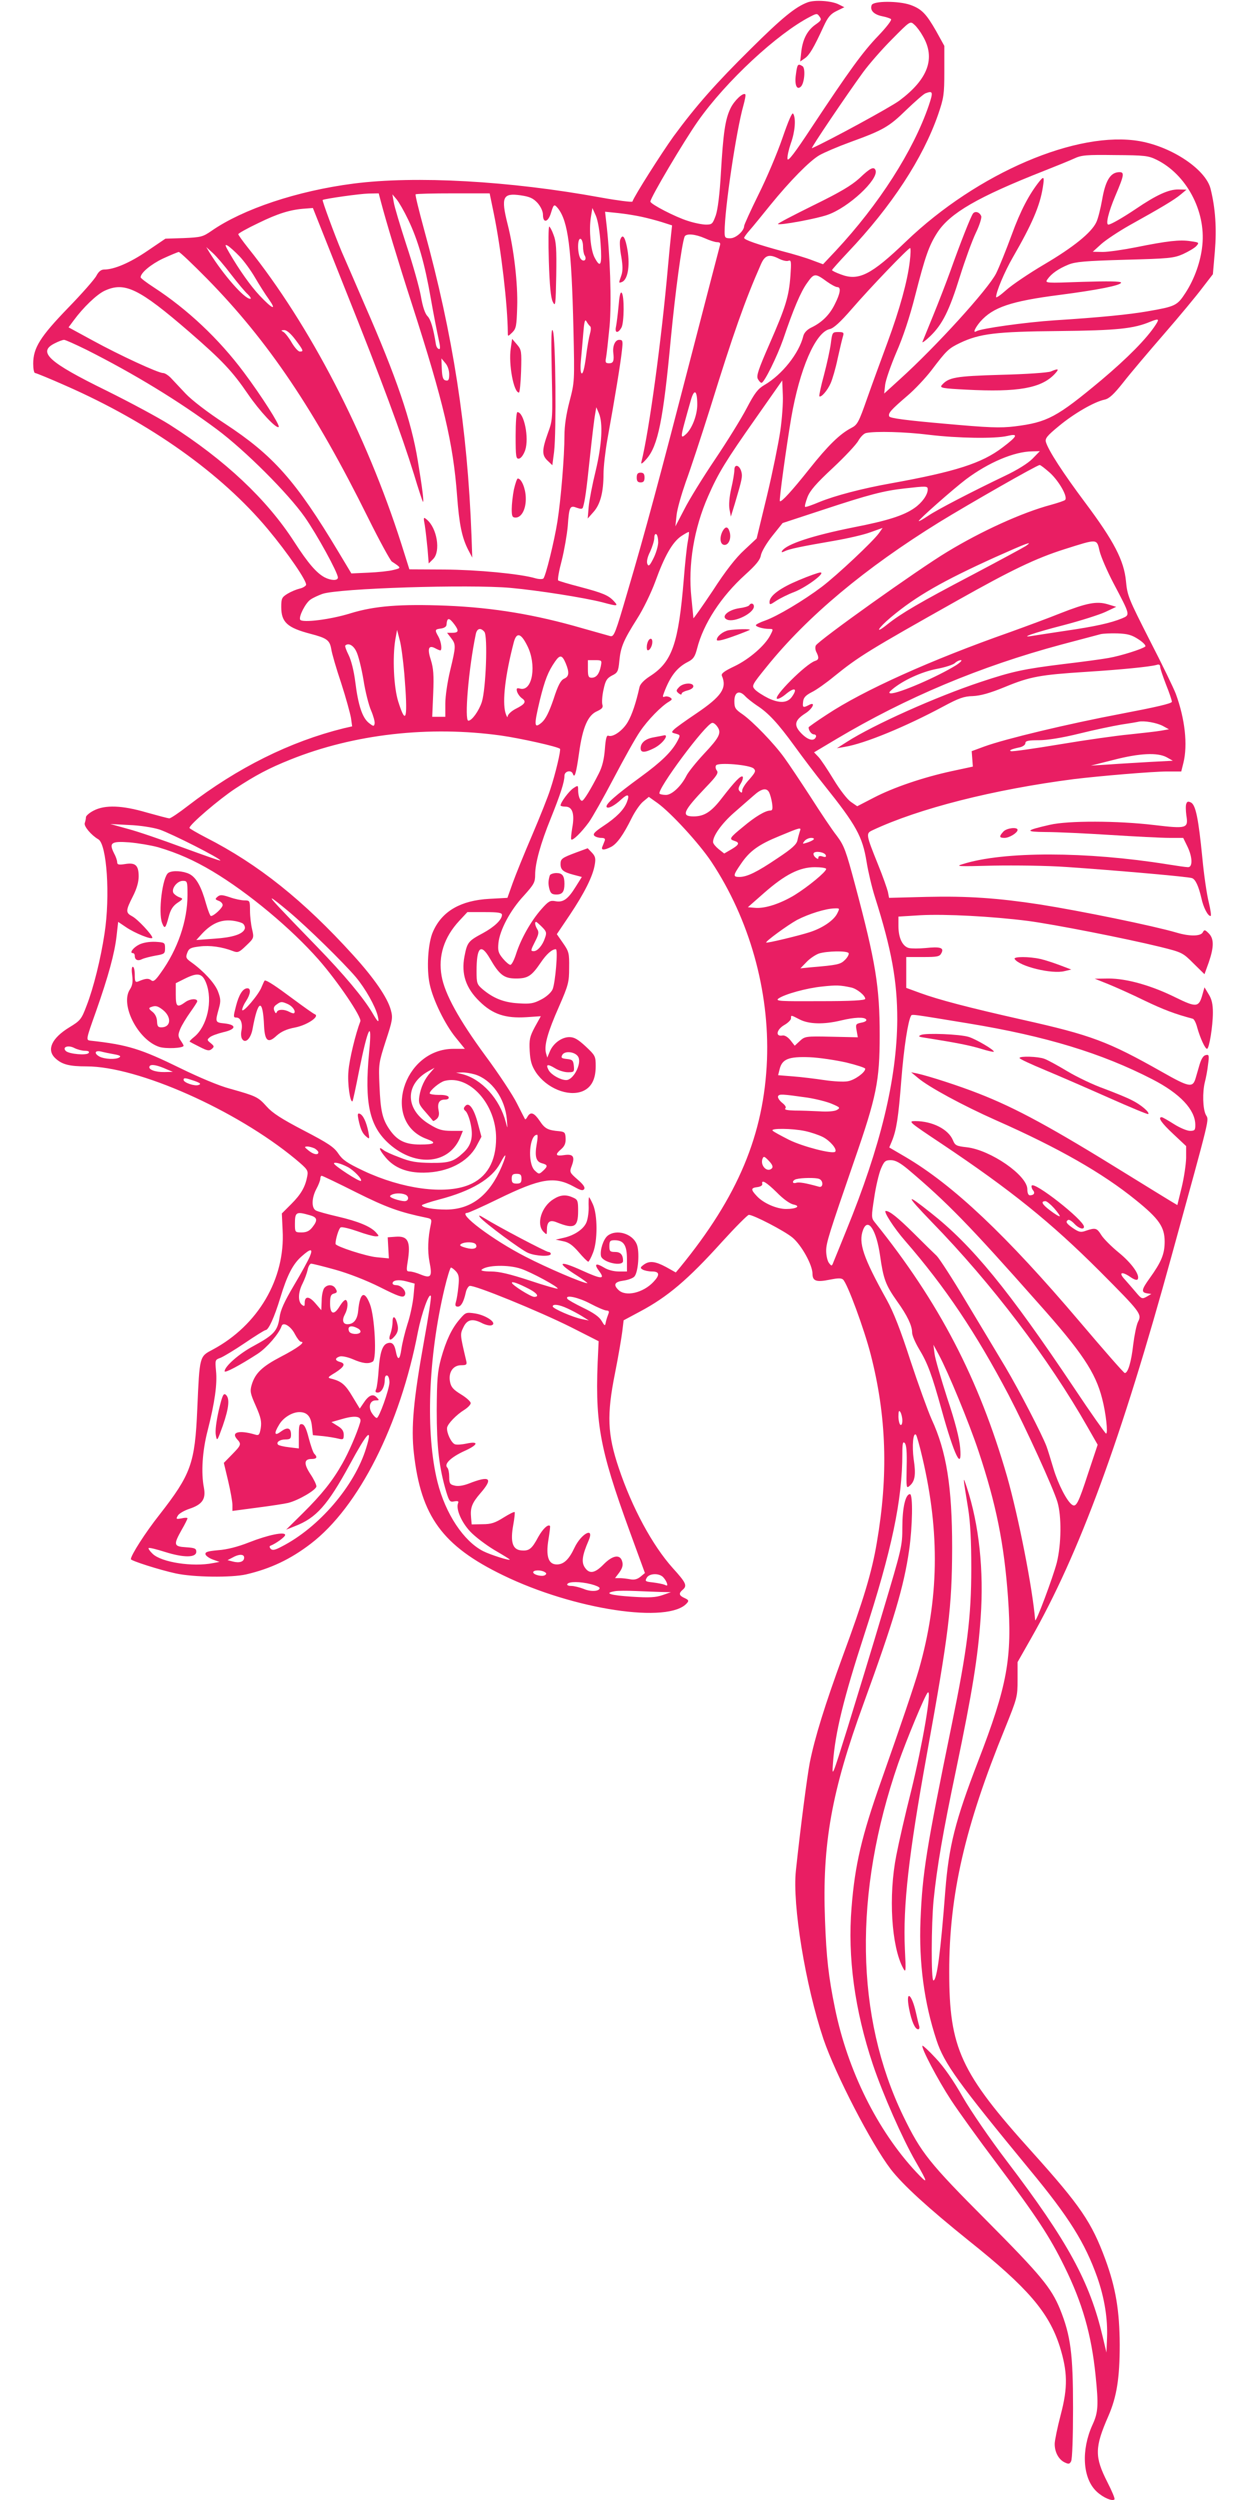 <?xml version="1.0" standalone="no"?>
<!DOCTYPE svg PUBLIC "-//W3C//DTD SVG 20010904//EN"
 "http://www.w3.org/TR/2001/REC-SVG-20010904/DTD/svg10.dtd">
<svg version="1.0" xmlns="http://www.w3.org/2000/svg"
 width="640pt" height="1280pt" viewBox="0 0 640 1280"
 preserveAspectRatio="xMidYMid meet">
<g transform="translate(0,1280) scale(0.1,-0.1)"
fill="#e91e63" stroke="none">
<path d="M4135 12788 c-62 -23 -131 -79 -292 -239 -179 -177 -279 -290 -395
-448 -61 -85 -201 -305 -210 -333 -2 -4 -75 5 -163 21 -465 85 -947 112 -1265
71 -287 -37 -566 -130 -727 -242 -45 -31 -54 -33 -142 -37 l-94 -3 -93 -63
c-88 -60 -169 -95 -221 -95 -15 0 -28 -10 -39 -31 -9 -18 -74 -92 -146 -166
-142 -147 -178 -204 -178 -285 0 -27 4 -48 10 -48 5 0 76 -29 157 -65 432
-190 796 -449 1034 -734 102 -122 202 -268 196 -286 -3 -7 -19 -16 -34 -19
-16 -4 -43 -15 -61 -26 -29 -18 -32 -24 -32 -68 0 -78 31 -106 149 -137 84
-22 99 -32 107 -78 3 -22 26 -101 51 -175 24 -74 46 -155 50 -178 l6 -43 -44
-10 c-274 -68 -542 -201 -797 -397 -45 -35 -88 -64 -95 -64 -6 0 -59 14 -116
30 -126 37 -213 40 -271 10 -22 -11 -40 -27 -40 -34 0 -8 -3 -21 -6 -30 -6
-16 33 -62 69 -83 44 -24 62 -290 32 -484 -19 -126 -56 -277 -92 -369 -26 -69
-32 -76 -88 -110 -90 -55 -118 -115 -72 -158 34 -32 71 -42 161 -42 262 0 763
-222 1068 -474 63 -53 67 -58 61 -89 -10 -54 -32 -92 -82 -142 l-48 -48 4 -86
c14 -249 -126 -487 -358 -611 -68 -36 -67 -30 -79 -305 -12 -279 -32 -333
-194 -541 -72 -91 -146 -207 -146 -227 0 -8 147 -55 230 -73 92 -20 285 -22
360 -5 125 29 228 78 331 157 246 188 458 609 549 1086 19 95 58 204 66 182 3
-6 -13 -109 -35 -230 -54 -300 -67 -443 -52 -574 36 -324 147 -475 456 -625
363 -177 853 -251 943 -142 10 11 7 16 -13 25 -29 13 -31 24 -10 42 25 21 18
36 -50 111 -105 117 -209 310 -277 513 -58 172 -62 272 -19 486 17 85 33 181
37 212 l7 58 84 45 c141 75 245 163 420 357 69 76 131 138 137 138 24 0 182
-82 223 -116 46 -38 103 -140 103 -186 0 -37 20 -44 88 -30 40 8 59 9 68 1 22
-18 109 -255 142 -384 81 -315 91 -617 31 -965 -25 -149 -68 -292 -174 -579
-91 -249 -143 -416 -169 -546 -13 -68 -47 -326 -71 -552 -19 -175 49 -588 141
-863 62 -182 245 -536 345 -667 64 -82 189 -196 400 -366 301 -240 409 -366
465 -541 40 -129 42 -209 5 -349 -17 -65 -31 -133 -31 -150 0 -42 20 -79 50
-94 21 -10 26 -10 34 5 6 10 10 126 10 272 0 278 -12 372 -67 508 -45 109 -98
173 -375 452 -296 297 -336 348 -427 535 -246 509 -256 1142 -26 1807 43 122
136 347 151 362 23 23 -26 -263 -85 -504 -30 -118 -64 -267 -76 -330 -41 -208
-25 -466 35 -577 14 -26 15 -18 9 97 -10 223 19 481 112 995 113 624 129 754
130 1060 0 313 -29 494 -105 658 -20 45 -69 181 -109 302 -50 155 -86 247
-121 310 -121 218 -146 292 -121 358 25 66 68 0 87 -132 17 -120 28 -150 88
-235 51 -71 76 -123 76 -159 0 -14 16 -51 35 -83 45 -74 66 -132 116 -312 65
-235 106 -319 95 -194 -4 48 -26 134 -66 253 -32 100 -62 202 -65 227 l-6 47
27 -50 c49 -91 155 -348 204 -495 90 -270 131 -473 151 -749 22 -312 -3 -450
-154 -841 -117 -304 -149 -433 -167 -660 -24 -314 -43 -460 -61 -460 -12 0
-11 286 1 411 17 168 47 344 116 672 83 398 111 573 125 775 17 240 -8 476
-71 667 -21 63 -21 62 7 -110 11 -69 16 -163 16 -305 0 -250 -21 -416 -100
-800 -131 -639 -150 -758 -160 -1000 -9 -219 19 -426 82 -616 39 -119 110
-217 478 -664 201 -243 282 -373 345 -550 37 -106 54 -212 50 -310 l-3 -75
-19 80 c-66 282 -178 488 -491 900 -86 113 -184 256 -226 329 -47 83 -97 155
-138 198 -35 38 -66 66 -68 64 -9 -8 78 -174 146 -278 38 -58 143 -204 235
-326 203 -271 270 -372 346 -527 92 -186 138 -349 159 -554 16 -155 14 -192
-15 -255 -60 -131 -51 -276 21 -343 33 -31 80 -51 91 -40 4 3 -13 43 -36 88
-66 130 -66 177 5 339 43 99 58 195 58 365 -1 174 -20 291 -74 438 -70 189
-126 272 -373 547 -369 409 -426 533 -426 925 0 393 80 743 286 1247 62 154
64 160 64 248 l0 90 67 118 c249 437 463 1019 723 1967 203 738 190 686 174
717 -16 31 -18 116 -5 168 5 19 13 59 16 88 7 49 5 54 -11 50 -13 -2 -23 -19
-32 -48 -7 -25 -16 -56 -20 -69 -15 -52 -32 -49 -173 31 -276 156 -361 188
-714 267 -280 63 -431 103 -524 137 l-71 26 0 79 0 79 85 0 c74 0 86 2 95 20
15 28 -6 34 -82 26 -33 -3 -71 -3 -84 0 -33 8 -54 52 -54 112 l0 49 113 7
c127 7 368 -6 549 -29 137 -18 502 -90 678 -133 113 -28 116 -30 171 -85 l56
-55 22 61 c27 79 27 121 0 148 -20 20 -23 20 -31 5 -11 -20 -67 -21 -134 -1
-119 35 -490 111 -699 144 -214 33 -374 44 -580 39 l-193 -5 -6 31 c-4 16 -26
80 -51 141 -62 154 -62 158 -28 174 238 112 621 209 1032 262 131 16 403 39
477 39 l72 0 11 44 c23 93 8 226 -39 354 -11 29 -71 153 -134 275 -107 211
-114 226 -121 301 -10 106 -61 205 -210 404 -112 150 -187 265 -200 309 -5 18
6 32 67 82 77 64 181 124 234 135 23 5 47 27 96 89 35 45 129 156 208 247 79
91 167 197 196 236 l54 70 10 116 c10 118 3 222 -22 322 -25 98 -195 213 -361
243 -319 57 -832 -162 -1198 -513 -179 -172 -243 -204 -334 -169 -25 9 -45 19
-45 22 0 3 37 44 81 91 224 236 384 481 462 705 29 85 32 102 32 222 l0 130
-42 76 c-51 89 -74 113 -132 134 -61 21 -189 21 -198 -1 -10 -26 10 -48 53
-57 21 -4 42 -11 46 -15 5 -5 -25 -43 -65 -85 -80 -83 -150 -180 -340 -467
-88 -134 -123 -179 -125 -164 -2 12 6 48 17 80 22 60 27 129 12 152 -5 9 -24
-35 -55 -125 -26 -76 -81 -206 -122 -288 -41 -83 -74 -156 -74 -162 0 -25 -42
-63 -71 -63 -26 0 -29 3 -29 33 0 118 60 520 96 646 8 29 13 55 10 58 -11 11
-57 -32 -76 -72 -27 -56 -37 -125 -49 -330 -6 -109 -16 -187 -26 -217 -16 -44
-19 -48 -50 -48 -18 0 -60 8 -93 19 -62 19 -192 86 -192 99 0 20 172 310 243
411 143 204 408 450 576 536 33 17 35 17 47 0 11 -15 9 -20 -18 -39 -43 -29
-67 -74 -75 -137 l-6 -54 23 16 c24 16 46 53 97 164 22 48 36 64 67 79 l39 19
-28 14 c-36 19 -123 25 -160 11z m590 -173 c66 -113 27 -220 -120 -330 -44
-33 -362 -206 -448 -244 -9 -3 177 272 262 389 30 41 96 117 148 169 93 94 93
94 114 75 12 -10 32 -37 44 -59z m30 -356 c-79 -231 -255 -506 -476 -743 l-65
-69 -54 20 c-30 12 -100 33 -155 47 -125 34 -195 58 -195 68 0 4 13 22 29 40
16 18 63 76 105 128 100 123 201 226 251 255 22 13 94 44 160 68 168 61 197
78 286 165 44 42 87 80 97 84 39 15 41 8 17 -63z m1167 -277 c152 -75 252
-262 234 -437 -8 -83 -40 -173 -86 -244 -43 -66 -51 -70 -195 -95 -92 -16
-239 -31 -475 -46 -150 -10 -379 -42 -401 -56 -20 -12 -7 17 20 49 65 74 157
105 406 137 193 25 315 49 315 63 0 7 -66 8 -196 4 -192 -7 -195 -7 -181 13
20 29 56 54 107 75 37 15 86 19 290 25 225 6 249 8 297 29 28 13 59 31 68 41
16 18 15 19 -29 25 -55 9 -121 1 -280 -31 -65 -13 -142 -24 -170 -24 l-51 1
44 40 c25 22 90 65 145 96 160 89 229 130 261 157 l30 25 -43 1 c-49 0 -111
-28 -217 -100 -67 -45 -128 -80 -140 -80 -15 0 0 63 35 146 48 113 50 126 13
122 -40 -5 -64 -47 -80 -140 -8 -45 -21 -98 -30 -116 -25 -53 -116 -127 -267
-216 -78 -46 -165 -105 -194 -131 -29 -26 -52 -42 -52 -36 0 27 43 129 85 202
100 173 139 265 154 358 9 55 6 61 -16 34 -53 -66 -98 -151 -143 -275 -29 -79
-65 -168 -80 -198 -41 -81 -308 -375 -494 -543 l-79 -72 5 45 c3 25 29 99 57
165 34 77 69 182 97 293 51 199 70 254 113 321 65 100 206 182 546 316 61 24
130 52 154 63 38 18 63 20 210 18 152 -1 170 -3 213 -24z m-3972 -214 c26 -99
86 -299 160 -528 161 -500 210 -709 230 -975 11 -150 25 -217 57 -280 l21 -40
-4 115 c-21 549 -94 1024 -243 1566 -26 96 -46 176 -43 179 3 3 89 5 192 5
l187 0 21 -102 c38 -185 71 -469 72 -613 0 -19 1 -18 23 3 20 20 22 34 25 130
4 118 -17 299 -49 424 -35 139 -25 161 66 148 48 -7 65 -15 88 -40 16 -19 27
-42 27 -60 0 -45 27 -38 41 10 14 45 16 47 36 23 52 -67 69 -200 79 -618 6
-269 6 -270 -20 -370 -17 -65 -26 -125 -26 -175 0 -105 -18 -326 -36 -440 -16
-101 -60 -280 -72 -292 -4 -4 -22 -4 -40 1 -77 23 -298 44 -467 45 l-179 1
-41 130 c-180 564 -468 1120 -785 1516 -27 34 -50 66 -50 70 0 4 46 30 103 57
100 49 164 69 240 74 l39 3 167 -420 c184 -459 287 -738 351 -945 22 -74 43
-136 45 -139 7 -6 -3 72 -26 211 -33 203 -109 426 -272 798 -46 107 -99 229
-117 270 -37 88 -101 262 -98 266 7 6 189 32 235 33 l52 1 11 -42z m140 -93
c50 -104 85 -225 116 -405 14 -80 32 -171 39 -203 10 -43 10 -57 2 -54 -7 2
-13 12 -15 23 -13 83 -27 129 -43 145 -13 13 -25 49 -34 102 -8 45 -41 163
-74 262 -32 99 -62 198 -65 220 l-7 40 21 -25 c12 -14 39 -61 60 -105z m985
-122 c8 -111 0 -130 -31 -71 -20 39 -29 138 -19 204 l8 49 18 -40 c10 -24 20
-80 24 -142z m210 137 c28 -6 74 -18 103 -27 l53 -17 -5 -46 c-3 -25 -10 -99
-16 -165 -33 -374 -96 -840 -136 -1000 -4 -14 4 -10 26 15 59 67 86 200 125
620 23 238 55 477 70 518 7 18 54 14 104 -8 24 -11 52 -20 63 -20 14 0 18 -5
14 -17 -3 -10 -68 -261 -145 -558 -164 -634 -237 -907 -329 -1218 -61 -209
-68 -228 -87 -224 -11 3 -75 21 -142 40 -241 70 -455 106 -698 116 -235 9
-366 -1 -490 -39 -102 -32 -247 -50 -258 -33 -9 15 28 88 54 104 13 9 40 21
59 28 82 29 752 50 964 31 143 -13 377 -50 471 -74 77 -21 82 -20 59 5 -28 31
-57 43 -174 74 -58 15 -108 30 -112 33 -4 4 4 50 18 102 13 52 27 132 31 177
7 100 11 107 47 93 20 -7 28 -7 31 3 10 34 17 80 35 253 11 103 23 204 27 223
l6 36 13 -30 c22 -51 16 -160 -16 -295 -17 -69 -33 -152 -36 -185 l-5 -60 30
34 c35 39 51 102 51 195 0 35 9 115 20 177 39 215 68 394 74 452 6 52 5 57
-14 57 -20 0 -34 -30 -30 -66 5 -42 0 -54 -21 -54 -18 0 -21 4 -16 29 3 16 11
88 18 160 11 124 3 371 -18 542 l-5 45 68 -7 c38 -4 92 -13 119 -19z m-300
-151 c0 -19 4 -40 8 -46 14 -22 -4 -38 -20 -18 -17 24 -18 108 0 102 6 -2 12
-19 12 -38z m-1759 -51 c23 -24 58 -72 79 -108 21 -36 53 -87 72 -113 42 -60
17 -49 -48 20 -46 49 -104 131 -154 217 -24 41 -25 47 -9 38 10 -6 37 -30 60
-54z m-43 -93 c34 -44 72 -90 86 -102 13 -13 19 -23 12 -23 -30 0 -138 124
-207 235 l-18 30 33 -30 c18 -16 61 -66 94 -110z m3475 66 c-12 -101 -51 -243
-114 -414 -31 -84 -78 -212 -104 -286 -43 -123 -50 -136 -81 -152 -58 -30
-119 -89 -215 -210 -89 -112 -144 -172 -151 -165 -5 4 33 278 58 426 43 250
124 439 197 455 20 4 55 36 113 103 95 110 289 312 299 312 3 0 3 -31 -2 -69z
m-3598 -88 c314 -320 552 -674 825 -1225 58 -117 113 -217 121 -223 50 -33 50
-33 9 -43 -22 -6 -80 -12 -128 -14 l-88 -4 -66 110 c-219 365 -333 494 -583
658 -86 56 -168 119 -200 153 -30 32 -65 69 -77 82 -12 12 -29 23 -38 23 -25
0 -222 91 -359 166 l-125 68 26 35 c49 67 118 133 158 152 103 48 176 13 435
-211 167 -145 219 -200 299 -317 60 -88 147 -181 158 -169 8 8 -89 160 -178
279 -129 173 -290 324 -462 436 -37 24 -67 47 -67 51 0 23 53 67 114 96 39 18
76 33 81 34 6 0 71 -62 145 -137z m2931 101 c17 -8 38 -13 46 -9 14 5 15 -5
10 -77 -8 -107 -24 -159 -108 -351 -56 -128 -67 -161 -59 -177 6 -11 14 -20
19 -20 14 0 80 135 111 223 52 154 90 244 123 289 35 50 41 50 101 6 21 -15
45 -28 53 -28 20 0 16 -31 -13 -88 -27 -55 -67 -94 -122 -120 -20 -10 -35 -26
-39 -42 -21 -88 -109 -199 -199 -251 -34 -20 -50 -41 -91 -119 -27 -52 -100
-170 -162 -262 -62 -92 -133 -207 -157 -255 l-46 -88 6 57 c3 31 25 107 47
170 23 62 79 232 125 378 119 384 178 551 260 737 21 48 43 54 95 27z m-969
-345 c4 -3 4 -19 -1 -36 -5 -17 -15 -72 -21 -122 -8 -59 -16 -89 -23 -82 -5 5
-6 33 -3 63 3 29 8 91 12 137 5 65 9 80 17 65 6 -11 14 -21 19 -25z m2895 8
c-46 -71 -144 -170 -278 -283 -229 -191 -276 -216 -443 -237 -76 -9 -131 -7
-364 14 -194 17 -276 28 -279 37 -7 16 8 33 92 105 39 33 94 92 124 131 78
103 88 112 146 140 101 48 184 58 505 61 299 3 385 12 470 48 43 17 47 15 27
-16z m-4404 -77 c41 -55 43 -60 22 -60 -8 0 -26 20 -41 45 -14 25 -33 49 -42
55 -15 8 -14 9 3 10 13 0 34 -18 58 -50z m-1070 -51 c244 -123 472 -262 667
-407 145 -108 365 -328 450 -449 63 -90 170 -285 170 -310 0 -17 -35 -16 -68
1 -41 22 -84 71 -155 181 -141 219 -355 420 -639 601 -57 36 -202 114 -323
174 -298 146 -354 198 -265 242 19 10 41 18 48 18 7 0 58 -23 115 -51z m1857
-126 c0 -27 -4 -34 -17 -31 -14 2 -19 15 -21 58 l-2 55 20 -24 c12 -13 20 -38
20 -58z m1695 -290 c-9 -61 -39 -210 -68 -331 l-53 -219 -63 -59 c-43 -39 -97
-108 -162 -209 -55 -82 -99 -145 -99 -140 0 6 -5 53 -10 105 -18 167 13 355
86 520 51 117 91 182 243 398 l136 194 3 -74 c2 -40 -4 -123 -13 -185z m-425
135 c0 -53 -27 -124 -59 -152 -25 -23 -26 -13 -6 60 8 30 22 80 31 111 18 66
34 57 34 -19z m1185 -154 c149 -18 340 -21 403 -6 58 14 52 -1 -25 -59 -106
-81 -241 -124 -573 -184 -146 -26 -286 -63 -364 -95 -38 -16 -72 -28 -74 -25
-3 2 3 25 12 49 13 34 44 70 130 150 62 58 121 121 131 140 11 19 28 37 40 39
48 10 200 6 320 -9z m531 -123 c-24 -24 -77 -57 -140 -87 -167 -80 -347 -173
-394 -205 -24 -16 -46 -29 -48 -27 -4 5 175 163 242 214 115 86 246 142 339
143 l39 1 -38 -39z m91 -73 c47 -44 92 -124 76 -138 -4 -4 -37 -15 -73 -25
-146 -39 -355 -134 -531 -241 -148 -89 -657 -452 -672 -479 -4 -8 -3 -23 3
-34 14 -28 13 -39 -7 -45 -47 -15 -218 -186 -194 -194 6 -2 25 8 42 22 46 39
65 33 34 -11 -23 -33 -63 -35 -121 -8 -28 14 -59 34 -69 45 -17 19 -16 22 61
117 208 258 504 505 884 740 150 92 499 292 513 292 4 1 28 -18 54 -41z m-627
-84 c0 -27 -29 -68 -68 -95 -54 -38 -137 -65 -312 -99 -210 -42 -344 -86 -366
-121 -4 -8 -1 -8 12 -2 23 12 85 25 254 54 69 12 153 31 187 44 l62 22 -19
-27 c-31 -43 -214 -215 -293 -275 -93 -70 -227 -150 -289 -172 -26 -9 -48 -20
-48 -24 0 -8 37 -19 68 -19 22 0 22 -1 6 -32 -27 -53 -108 -123 -183 -159 -53
-25 -70 -38 -65 -49 27 -63 -1 -105 -131 -193 -55 -37 -107 -74 -115 -83 -13
-13 -12 -15 8 -20 26 -7 26 -8 11 -37 -29 -55 -82 -107 -189 -185 -130 -95
-182 -141 -174 -154 7 -11 42 8 76 40 33 30 43 25 28 -14 -15 -40 -55 -80
-122 -124 -42 -28 -54 -40 -45 -49 6 -6 22 -11 35 -11 17 0 22 -4 18 -15 -3
-8 -9 -22 -12 -30 -8 -19 9 -19 45 -1 30 16 62 60 106 149 16 32 42 70 58 83
l29 24 45 -32 c69 -50 213 -207 275 -300 195 -294 298 -660 285 -1013 -15
-383 -148 -701 -446 -1065 l-21 -25 -50 28 c-56 30 -86 33 -115 11 -17 -13
-18 -16 -5 -24 8 -5 30 -10 48 -10 39 0 42 -17 8 -53 -53 -57 -144 -78 -180
-41 -27 26 -19 41 25 47 23 3 48 12 56 20 21 20 29 129 13 167 -23 55 -105 78
-149 43 -22 -18 -40 -74 -34 -104 8 -33 113 -56 113 -25 0 32 -13 46 -41 46
-26 0 -29 4 -29 30 0 26 4 30 27 30 46 0 63 -25 63 -97 l0 -63 -42 0 c-26 0
-57 8 -77 21 -42 25 -51 17 -22 -21 30 -41 10 -40 -89 5 -121 55 -134 42 -26
-26 33 -21 57 -39 53 -39 -22 0 -205 78 -317 136 -168 86 -351 224 -298 224 7
0 78 32 158 71 219 107 289 118 389 63 34 -19 46 -22 52 -12 6 9 -6 25 -34 49
-40 35 -42 38 -30 69 18 48 8 63 -38 56 -45 -7 -49 2 -15 31 17 15 23 30 22
54 -1 30 -5 34 -31 37 -60 5 -75 13 -101 52 -29 43 -47 50 -63 23 -5 -10 -11
-16 -13 -13 -2 3 -20 39 -41 80 -20 41 -93 152 -162 245 -135 184 -208 316
-224 408 -18 102 12 198 91 283 l41 44 88 0 c69 0 89 -3 89 -14 0 -25 -39 -62
-98 -94 -75 -40 -80 -47 -94 -119 -17 -90 7 -162 77 -230 67 -66 133 -88 241
-81 l73 5 -31 -56 c-26 -49 -29 -64 -26 -122 3 -52 10 -75 31 -108 55 -83 166
-128 240 -98 45 19 67 61 67 128 0 51 -2 55 -51 101 -40 37 -59 48 -84 48 -39
0 -83 -32 -100 -74 l-13 -31 -7 25 c-9 39 9 105 67 236 48 110 52 125 52 199
1 74 -1 83 -31 126 l-32 46 66 98 c75 112 119 200 128 257 6 32 3 44 -14 62
l-22 23 -57 -21 c-75 -28 -82 -33 -82 -60 0 -30 14 -41 67 -55 l42 -11 -32
-51 c-39 -63 -64 -81 -104 -73 -26 5 -35 0 -72 -42 -52 -59 -103 -149 -128
-226 -10 -32 -23 -58 -30 -58 -6 0 -23 14 -38 32 -23 28 -27 39 -23 80 7 66
60 167 130 242 52 58 58 68 58 108 0 59 28 160 80 288 49 122 70 186 70 218 0
24 35 32 43 10 9 -26 17 2 32 108 18 130 45 193 93 213 25 12 31 19 26 34 -3
11 -1 45 6 76 10 47 17 58 43 72 29 14 33 21 38 75 7 72 21 105 91 216 31 48
72 133 93 190 48 133 88 202 133 233 20 13 37 23 39 21 2 -1 -1 -25 -6 -52 -5
-27 -14 -112 -20 -189 -27 -329 -59 -424 -173 -497 -31 -20 -51 -41 -54 -57
-17 -77 -38 -141 -60 -178 -25 -43 -75 -79 -99 -70 -9 4 -14 -14 -18 -68 -4
-51 -13 -90 -31 -125 -40 -79 -77 -140 -86 -140 -11 0 -20 26 -20 56 0 24 -1
24 -25 8 -22 -15 -65 -72 -65 -88 0 -3 11 -6 25 -6 36 0 48 -37 35 -108 -5
-30 -8 -58 -5 -60 7 -8 52 36 90 88 18 25 75 126 127 225 52 99 112 207 135
240 39 58 109 130 149 153 16 10 17 13 5 21 -8 5 -20 7 -28 4 -11 -4 -11 0 -3
21 31 83 66 128 120 156 30 15 38 27 49 69 32 127 123 267 247 379 55 50 76
75 80 100 4 19 30 63 59 99 l52 65 207 68 c236 78 310 97 416 109 115 13 120
13 120 -5z m-1380 -272 c-1 -20 -12 -57 -25 -82 -19 -38 -25 -42 -31 -26 -4
11 1 35 15 62 11 25 21 56 21 70 0 14 4 22 10 19 6 -3 10 -23 10 -43z m2260
-44 c7 -29 39 -103 71 -164 87 -165 86 -162 44 -180 -58 -24 -141 -42 -285
-63 -74 -11 -151 -23 -170 -26 -80 -14 3 15 155 54 88 23 185 54 215 68 l55
26 -43 13 c-57 17 -108 7 -243 -46 -57 -23 -173 -66 -259 -97 -404 -142 -750
-298 -937 -422 -51 -33 -93 -63 -93 -65 0 -17 15 -36 27 -36 8 0 13 -6 11 -12
-9 -25 -39 -19 -73 15 -42 42 -38 68 16 103 41 25 58 65 20 44 -29 -15 -33
-13 -29 18 2 20 13 32 44 48 23 11 75 48 115 81 126 102 178 134 635 391 272
153 396 213 544 260 171 54 165 55 180 -10z m-377 27 c-12 -8 -136 -75 -276
-149 -267 -140 -364 -197 -434 -253 -67 -54 -50 -21 19 37 129 108 264 185
533 307 161 72 198 86 158 58z m-2925 -404 c23 -32 20 -41 -15 -41 l-24 0 20
-26 c26 -34 26 -41 -4 -166 -14 -58 -25 -133 -25 -170 l0 -68 -34 0 -33 0 5
119 c4 96 1 130 -12 172 -19 58 -12 78 22 60 11 -6 23 -11 26 -11 11 0 5 45
-9 70 -20 35 -19 38 13 42 15 2 27 9 28 18 3 40 13 40 42 1z m152 -36 c18 -21
8 -292 -13 -359 -15 -46 -51 -96 -69 -96 -21 0 1 266 38 443 6 30 25 35 44 12z
m-410 -214 c19 -232 10 -273 -31 -143 -23 73 -30 226 -15 317 l9 50 13 -50 c8
-27 18 -106 24 -174z m3760 175 c23 -15 38 -31 34 -36 -15 -13 -125 -48 -189
-59 -33 -6 -136 -20 -230 -31 -202 -25 -260 -37 -425 -92 -226 -75 -546 -218
-685 -307 l-50 -32 40 7 c103 17 311 103 505 207 78 42 105 52 151 53 40 2 87
15 165 47 128 53 181 62 414 77 175 11 329 26 363 36 11 4 17 0 17 -10 0 -9
14 -49 30 -91 17 -42 30 -81 30 -88 0 -9 -84 -28 -257 -61 -275 -52 -596 -129
-703 -168 l-65 -24 3 -39 3 -40 -107 -23 c-148 -32 -300 -84 -400 -136 l-85
-44 -32 22 c-18 12 -57 62 -89 115 -31 51 -66 104 -78 116 l-22 23 114 68
c358 213 736 372 1153 484 99 26 189 50 200 53 11 3 50 5 86 4 54 -2 74 -8
109 -31z m-3131 -31 c50 -97 28 -236 -35 -221 -18 5 -21 2 -17 -14 3 -11 14
-27 25 -35 25 -17 17 -30 -33 -55 -21 -11 -39 -28 -40 -38 0 -9 -5 -1 -11 18
-17 59 -1 195 43 363 14 51 36 46 68 -18z m-874 -32 c10 -20 26 -85 36 -144 9
-59 27 -130 39 -157 12 -28 20 -58 18 -67 -3 -15 -6 -15 -30 4 -33 27 -54 89
-69 210 -7 56 -21 111 -34 137 -12 24 -20 46 -17 49 16 15 42 1 57 -32z m1071
-58 c20 -48 18 -69 -8 -80 -17 -8 -31 -33 -54 -105 -23 -67 -40 -101 -60 -119
-40 -34 -41 -17 -10 114 26 105 42 146 78 198 25 36 36 34 54 -8z m180 -17
c-8 -39 -23 -58 -47 -58 -16 0 -19 8 -19 45 l0 45 36 0 c36 0 36 -1 30 -32z
m1819 6 c-95 -59 -293 -145 -334 -144 -12 1 -10 6 8 21 55 46 149 89 226 104
44 8 86 22 94 30 8 8 22 15 31 15 8 0 -3 -12 -25 -26z m-1020 -206 c59 -38
108 -91 193 -208 42 -58 110 -148 152 -200 164 -205 196 -263 217 -393 8 -50
27 -131 43 -181 85 -268 114 -429 114 -626 -2 -305 -85 -649 -261 -1080 -30
-74 -59 -146 -65 -160 -9 -24 -10 -24 -24 -6 -8 11 -14 39 -14 62 0 41 15 88
143 459 115 331 131 410 131 645 0 247 -20 373 -126 770 -47 176 -56 200 -93
250 -24 30 -84 120 -135 200 -52 80 -112 170 -134 200 -53 74 -161 185 -213
222 -38 26 -43 33 -43 68 0 47 25 58 55 26 11 -12 38 -33 60 -48z m2079 -105
l31 -17 -40 -7 c-22 -4 -94 -12 -160 -19 -66 -6 -228 -29 -359 -51 -132 -22
-244 -38 -250 -35 -12 4 3 11 47 20 15 4 27 13 27 21 0 12 15 15 68 15 43 0
119 12 208 34 76 19 173 39 214 46 41 6 82 13 90 15 27 6 92 -5 124 -22z
m-2281 -4 c22 -31 11 -54 -69 -139 -40 -43 -80 -93 -89 -111 -27 -54 -75 -99
-105 -99 -15 0 -29 3 -33 6 -17 18 237 360 270 363 6 1 18 -8 26 -20z m-1108
-45 c99 -14 292 -57 302 -68 6 -5 -23 -128 -49 -206 -11 -36 -53 -141 -93
-235 -40 -93 -85 -204 -100 -246 l-27 -76 -92 -5 c-147 -8 -243 -63 -289 -168
-26 -57 -34 -191 -17 -269 17 -81 79 -207 133 -273 l47 -58 -58 0 c-260 0
-371 -377 -136 -462 52 -19 41 -28 -35 -28 -77 0 -119 21 -158 79 -35 51 -45
95 -50 221 -5 112 -4 118 32 230 35 106 37 119 26 159 -17 63 -84 161 -193
281 -253 279 -485 465 -754 602 -46 24 -84 46 -84 49 0 17 152 147 234 201
105 69 173 105 283 149 326 131 711 174 1078 123z m3408 -111 l32 -18 -115 -6
c-63 -4 -158 -9 -210 -13 l-95 -6 115 29 c135 35 226 39 273 14z m-2114 -58
c12 -12 9 -19 -22 -55 -21 -22 -37 -48 -37 -57 0 -13 -3 -14 -12 -5 -10 10 -8
19 5 41 10 16 13 32 9 35 -10 6 -40 -25 -105 -109 -55 -72 -91 -95 -146 -95
-65 0 -54 26 62 148 57 59 67 75 57 87 -6 8 -8 19 -4 26 10 17 174 3 193 -16z
m79 -122 c5 -10 12 -35 15 -55 4 -30 2 -38 -9 -38 -25 0 -76 -30 -139 -83 -70
-57 -73 -63 -46 -72 30 -9 26 -20 -15 -44 l-36 -21 -28 22 c-16 13 -29 29 -29
36 -2 31 44 95 105 149 37 32 83 73 103 90 40 36 66 41 79 16z m-3122 -190
c60 -20 319 -151 312 -159 -2 -2 -89 29 -193 67 -105 39 -230 82 -280 95 l-90
25 95 -5 c55 -2 120 -12 156 -23z m3279 -10 c-3 -10 -9 -30 -12 -45 -4 -21
-28 -43 -102 -92 -105 -71 -156 -96 -196 -96 -33 0 -32 8 8 66 45 67 91 100
199 144 108 45 112 46 103 23z m70 -42 c-6 -5 -21 -12 -35 -16 -22 -7 -23 -6
-11 9 7 9 23 16 34 16 13 0 17 -4 12 -9z m-3355 -39 c101 -30 184 -67 278
-123 184 -110 403 -293 543 -452 99 -113 222 -295 214 -316 -24 -62 -57 -197
-61 -256 -6 -61 9 -165 21 -153 2 2 17 71 33 153 46 229 69 273 52 99 -25
-263 1 -381 104 -472 138 -121 311 -102 365 41 l11 27 -58 0 c-48 0 -68 6
-112 33 -125 74 -129 203 -9 271 l34 19 -21 -24 c-30 -33 -50 -77 -57 -122 -5
-34 -2 -43 31 -80 20 -23 38 -44 39 -46 1 -2 10 2 19 10 10 9 14 22 10 41 -8
39 2 58 31 58 15 0 23 5 20 13 -2 7 -22 12 -50 11 -26 0 -47 4 -47 8 0 15 52
58 77 64 127 32 263 -120 263 -293 0 -121 -48 -203 -140 -240 -123 -50 -341
-21 -540 73 -82 39 -106 55 -128 88 -22 33 -52 53 -177 118 -113 59 -160 89
-190 123 -44 49 -53 53 -188 91 -54 14 -158 58 -252 104 -204 100 -271 121
-463 142 -22 3 -22 5 29 148 64 182 96 299 106 389 l8 71 40 -27 c45 -31 135
-67 135 -54 0 14 -76 96 -104 110 -33 18 -33 28 4 101 20 39 30 74 30 103 0
57 -17 72 -70 63 -32 -5 -40 -3 -40 9 0 9 -7 30 -16 46 -27 54 -15 63 79 56
45 -4 111 -15 147 -25z m3418 -41 c3 -9 -2 -11 -17 -6 -13 4 -21 2 -21 -6 0
-9 -4 -8 -15 1 -8 7 -12 17 -9 22 9 13 57 5 62 -11z m2 -70 c0 -15 -94 -92
-162 -134 -73 -44 -152 -70 -203 -65 l-36 3 83 73 c108 95 182 132 260 132 32
0 58 -4 58 -9z m-2753 -217 c100 -84 281 -262 345 -337 49 -59 100 -149 112
-199 9 -39 2 -35 -28 17 -45 76 -144 195 -285 340 -199 205 -236 245 -229 245
4 0 42 -30 85 -66z m2809 -12 c-18 -35 -75 -74 -141 -95 -52 -17 -218 -57
-222 -53 -6 5 109 89 158 116 60 31 146 58 192 59 27 1 27 1 13 -27z m-1511
-68 c23 -23 25 -30 15 -57 -12 -37 -38 -67 -57 -67 -17 0 -17 3 8 52 17 33 19
46 10 60 -11 18 -15 38 -6 38 2 0 16 -12 30 -26z m-267 -161 c49 -85 73 -103
134 -103 61 0 80 13 127 82 29 43 57 68 77 68 12 0 -3 -175 -17 -206 -8 -17
-33 -39 -59 -52 -38 -20 -56 -23 -115 -19 -74 4 -128 25 -184 72 -29 25 -31
31 -31 93 0 124 22 144 68 65z m1837 27 c3 -5 -5 -21 -18 -34 -24 -24 -37 -27
-180 -39 l-49 -5 32 33 c17 18 46 37 63 43 42 13 144 15 152 2z m13 -176 c29
-6 72 -41 72 -58 0 -8 -72 -12 -232 -12 -201 -1 -229 0 -213 13 32 23 145 54
225 62 73 8 92 7 148 -5z m601 -184 c395 -65 681 -152 941 -286 142 -73 220
-156 220 -234 0 -26 -3 -30 -27 -30 -16 0 -53 16 -83 35 -30 19 -58 35 -62 35
-22 0 -1 -30 59 -86 l66 -62 0 -61 c-1 -34 -11 -102 -23 -151 l-22 -90 -37 22
c-20 12 -119 73 -221 136 -387 240 -567 338 -759 413 -99 39 -253 89 -316 103
l-30 6 35 -29 c54 -46 229 -141 400 -217 319 -141 545 -270 715 -408 119 -96
148 -138 148 -213 0 -63 -16 -103 -77 -188 -42 -58 -44 -72 -13 -77 l22 -3
-24 -14 c-23 -13 -27 -11 -53 20 -16 19 -42 49 -58 67 -36 38 -17 45 30 12 18
-12 31 -16 35 -10 13 21 -30 82 -96 136 -38 31 -78 71 -90 90 -23 37 -30 39
-78 23 -27 -10 -36 -8 -66 12 -36 25 -41 34 -26 43 4 3 19 -6 31 -19 23 -25
50 -33 50 -16 0 34 -259 237 -268 210 -2 -5 1 -16 7 -23 12 -14 5 -26 -16 -26
-8 0 -13 12 -13 31 0 71 -188 201 -310 215 -53 6 -60 9 -71 36 -23 56 -105 98
-193 98 -38 0 -33 -4 135 -116 354 -237 558 -401 810 -653 209 -210 216 -219
196 -258 -8 -15 -19 -69 -25 -118 -10 -89 -27 -145 -43 -145 -5 0 -108 118
-231 263 -376 443 -648 700 -893 844 l-82 48 13 31 c24 58 34 123 49 317 13
164 34 301 50 327 5 8 8 7 294 -40z m-864 20 c47 -24 123 -26 210 -5 71 17
121 19 130 5 4 -6 -7 -13 -25 -16 -29 -6 -30 -9 -24 -41 l6 -34 -135 3 c-132
3 -136 2 -162 -22 l-26 -24 -22 28 c-14 17 -30 27 -42 24 -36 -6 -29 30 9 53
20 11 36 27 36 35 0 18 -2 18 45 -6z m-3660 -160 c17 0 24 -4 19 -11 -8 -14
-101 -6 -117 10 -20 20 12 32 44 15 16 -8 40 -14 54 -14z m150 -18 c29 -5 36
-10 26 -16 -18 -12 -76 -9 -101 4 -30 16 -25 34 8 26 15 -4 45 -10 67 -14z
m2376 -14 c18 -34 -25 -118 -62 -118 -29 0 -77 27 -90 51 -16 30 -6 33 32 10
19 -12 49 -21 67 -21 31 0 33 2 30 33 -3 28 -7 32 -36 35 -27 3 -31 6 -23 21
13 23 68 16 82 -11z m1372 -28 c53 -13 97 -27 97 -32 0 -19 -54 -58 -89 -64
-20 -4 -74 -1 -121 6 -47 7 -119 16 -161 19 l-75 6 8 32 c13 51 47 64 153 60
50 -2 134 -15 188 -27z m-3479 -35 l31 -13 -43 -1 c-48 -1 -86 14 -76 30 7 12
39 6 88 -16z m1577 -26 c86 -26 155 -123 164 -230 4 -50 4 -51 -5 -16 -31 121
-124 223 -225 248 l-30 7 29 1 c16 1 46 -4 67 -10z m-1436 -33 c31 -11 36 -16
22 -21 -19 -8 -77 12 -77 26 0 12 8 11 55 -5z m3140 -86 c44 -7 100 -21 125
-32 42 -18 43 -20 25 -31 -12 -7 -48 -10 -90 -7 -38 2 -96 4 -127 4 -36 1 -54
4 -47 11 6 6 -1 17 -18 30 -14 12 -23 27 -19 33 7 11 17 11 151 -8z m-13 -171
c29 -6 70 -20 90 -30 38 -19 76 -64 64 -76 -13 -13 -165 26 -236 61 -41 21
-79 41 -84 47 -14 13 101 12 166 -2z m-1374 -66 c-11 -63 -4 -91 27 -99 30 -8
31 -15 5 -39 -20 -18 -21 -18 -43 3 -37 38 -27 182 13 182 4 0 3 -21 -2 -47z
m-1137 -23 c10 -6 19 -15 19 -20 0 -16 -26 -11 -51 10 -21 17 -22 19 -6 20 10
0 27 -5 38 -10z m958 -92 c-63 -148 -155 -220 -284 -221 -64 0 -125 10 -125
22 0 3 40 17 90 30 164 43 268 105 311 185 31 60 36 51 8 -16z m1383 -10 c-24
-24 -61 15 -48 49 6 15 10 13 33 -11 18 -19 22 -31 15 -38z m697 -5 c200 -169
313 -285 665 -683 225 -252 295 -357 329 -491 19 -72 31 -179 20 -179 -4 1
-78 105 -163 233 -338 505 -522 730 -735 898 -131 104 -130 93 5 -47 308 -316
599 -700 798 -1050 l52 -91 -49 -147 c-49 -151 -61 -174 -81 -161 -26 16 -72
105 -96 185 -14 47 -30 99 -36 115 -24 63 -139 285 -210 405 -41 69 -132 220
-201 335 -69 116 -137 221 -151 235 -15 14 -68 66 -119 117 -81 80 -122 113
-142 113 -14 0 42 -88 99 -153 206 -237 363 -472 530 -789 90 -173 228 -475
250 -548 22 -74 20 -216 -3 -310 -19 -74 -109 -315 -111 -295 -13 162 -85 528
-144 736 -144 499 -347 891 -678 1302 -17 21 -17 29 -2 125 8 56 24 123 34
147 17 40 23 45 51 45 23 0 47 -13 88 -47z m-2869 12 c31 -16 76 -63 68 -71
-7 -7 -137 78 -138 89 0 9 33 1 70 -18z m890 -60 c0 -20 -5 -25 -25 -25 -20 0
-25 5 -25 25 0 20 5 25 25 25 20 0 25 -5 25 -25z m-846 -70 c156 -78 224 -102
360 -130 25 -5 27 -9 22 -33 -15 -68 -18 -136 -7 -193 15 -75 8 -86 -44 -65
-21 9 -46 16 -57 16 -17 0 -18 4 -11 48 17 105 3 135 -61 130 l-41 -3 3 -54 3
-54 -63 6 c-53 5 -208 55 -210 68 -1 22 17 82 27 85 7 3 45 -6 85 -20 41 -15
82 -26 93 -26 19 0 19 1 2 20 -28 31 -92 57 -195 81 -52 12 -103 26 -112 31
-24 12 -23 64 2 111 11 20 20 44 20 52 0 8 3 15 7 15 4 0 84 -38 177 -85z
m2370 69 c23 -9 21 -47 -1 -40 -68 19 -103 25 -117 20 -9 -3 -16 -1 -16 4 0 6
8 13 18 15 27 7 99 8 116 1z m-217 -69 c33 -34 67 -58 85 -62 40 -8 16 -23
-37 -23 -49 0 -117 30 -150 66 -32 34 -31 42 3 46 15 2 26 8 25 16 -6 25 20
10 74 -43z m-1903 -11 c22 -8 20 -34 -3 -34 -10 0 -33 5 -50 11 -24 9 -29 14
-19 20 15 10 50 12 72 3z m3323 -70 c18 -21 31 -39 29 -41 -3 -3 -25 11 -50
30 -41 31 -49 47 -23 47 6 0 26 -16 44 -36z m-3814 -35 c42 -11 46 -25 16 -63
-15 -19 -30 -26 -55 -26 -33 0 -34 1 -34 43 0 61 6 65 73 46z m853 -150 c12
-20 -11 -29 -50 -18 -29 8 -36 13 -25 20 20 12 66 11 75 -2z m-850 -63 c-8
-19 -44 -85 -81 -147 -50 -85 -69 -126 -74 -166 -10 -67 -29 -88 -132 -144
-74 -39 -149 -105 -149 -130 0 -11 79 31 170 90 47 31 109 103 122 142 8 23
48 -2 68 -42 11 -21 25 -39 31 -39 26 0 -19 -33 -102 -76 -96 -50 -132 -84
-150 -143 -10 -34 -8 -45 21 -110 26 -59 30 -80 25 -113 -6 -35 -10 -39 -29
-33 -81 24 -125 13 -92 -24 23 -25 21 -30 -26 -78 l-42 -43 22 -92 c12 -51 22
-107 22 -123 l0 -31 128 17 c70 9 141 20 157 24 53 13 145 67 145 85 0 9 -14
38 -31 63 -34 52 -33 77 6 77 27 0 32 9 14 27 -6 6 -18 42 -28 79 -12 48 -22
70 -34 72 -15 3 -17 -6 -17 -60 l0 -64 -50 6 c-27 3 -52 9 -56 13 -12 12 8 27
37 27 24 0 29 4 29 24 0 36 -18 41 -51 17 -34 -26 -38 -11 -9 36 21 35 66 63
103 63 39 0 59 -22 64 -72 l5 -46 52 -5 c28 -3 63 -9 79 -13 24 -6 27 -4 27
20 0 19 -9 32 -31 45 l-32 20 56 16 c69 20 101 13 91 -18 -16 -55 -59 -154
-91 -210 -50 -89 -106 -159 -203 -255 l-85 -84 45 18 c109 42 167 107 280 314
92 170 119 197 85 87 -59 -195 -243 -409 -434 -506 -34 -18 -46 -20 -55 -11
-7 8 -7 14 -1 16 28 11 75 45 75 55 0 18 -86 1 -185 -38 -58 -23 -114 -37
-158 -40 -54 -5 -67 -9 -65 -21 2 -8 19 -20 38 -27 l34 -12 -33 -6 c-104 -21
-266 4 -310 48 -14 13 -23 27 -20 29 3 3 40 -6 84 -20 95 -30 160 -30 160 1 0
17 -8 20 -52 23 -64 4 -66 12 -23 89 17 29 30 56 30 59 0 4 -14 4 -30 0 -28
-5 -30 -4 -20 13 5 11 33 27 60 36 66 22 85 50 74 108 -15 77 -8 188 19 292
37 145 50 241 43 306 -5 56 -5 57 23 67 15 6 72 40 125 76 53 36 101 66 106
66 15 0 45 66 75 165 35 116 65 174 110 213 46 41 59 41 41 -2z m131 -67 c68
-19 158 -54 228 -89 95 -48 117 -55 126 -44 15 18 -14 54 -43 54 -10 0 -18 4
-18 9 0 17 32 21 72 10 l41 -11 -6 -66 c-4 -37 -17 -101 -31 -142 -13 -41 -27
-99 -31 -128 -8 -57 -19 -61 -29 -8 -7 35 -20 47 -44 38 -24 -9 -37 -48 -43
-132 -3 -47 -9 -93 -13 -102 -6 -13 -4 -18 8 -18 19 0 36 30 36 65 0 17 5 25
13 22 6 -2 11 -18 11 -36 -2 -38 -53 -181 -65 -181 -5 0 -16 11 -25 25 -20 31
-10 65 19 65 20 0 20 1 5 16 -19 20 -41 10 -67 -30 l-19 -28 -37 61 c-36 61
-56 78 -104 91 -26 6 -26 7 17 33 46 30 53 46 22 54 -26 7 -26 20 0 28 11 3
40 -3 66 -14 50 -22 81 -26 103 -12 21 13 10 230 -15 294 -28 72 -51 60 -60
-33 -4 -46 -23 -70 -55 -70 -24 0 -29 22 -13 51 15 28 18 65 5 73 -5 3 -18
-10 -30 -29 -30 -51 -51 -46 -51 11 0 37 4 47 20 51 16 4 18 9 9 24 -12 23
-42 25 -59 4 -6 -8 -13 -36 -13 -63 l-2 -50 -31 36 c-32 37 -54 37 -54 0 0
-17 -2 -18 -15 -8 -20 17 -19 63 4 108 10 20 22 52 26 70 3 17 12 32 18 32 7
0 63 -14 124 -31z m950 5 c52 -17 196 -95 188 -102 -2 -2 -67 16 -144 42 -101
33 -155 46 -197 46 -35 0 -54 4 -48 9 25 24 136 27 201 5z m-332 -14 c14 -16
17 -30 12 -77 -3 -32 -9 -68 -13 -80 -5 -17 -2 -23 10 -23 17 0 30 24 41 73 3
15 12 30 19 33 20 8 355 -129 519 -211 l142 -72 -2 -44 c-19 -369 2 -493 163
-935 l76 -208 -23 -19 c-16 -13 -32 -17 -52 -13 -16 3 -40 6 -54 6 l-24 0 22
29 c15 21 20 37 15 55 -10 40 -49 34 -96 -14 -45 -46 -73 -50 -96 -15 -18 27
-13 62 20 138 31 72 -38 36 -73 -38 -28 -60 -55 -85 -90 -85 -43 0 -57 41 -43
127 6 37 10 69 8 70 -10 11 -37 -15 -60 -56 -33 -62 -47 -73 -88 -69 -44 4
-56 44 -40 131 6 33 9 63 7 65 -3 3 -28 -10 -57 -28 -43 -27 -63 -34 -108 -34
l-55 -1 -3 34 c-5 51 4 75 48 126 67 77 49 92 -60 49 -29 -11 -56 -15 -73 -10
-23 5 -27 11 -27 44 0 21 -4 42 -10 48 -18 18 19 53 86 84 72 32 79 53 13 39
-23 -5 -49 -7 -59 -4 -19 6 -44 59 -41 85 3 20 48 67 89 92 17 11 32 26 32 34
0 8 -22 28 -50 45 -39 24 -51 37 -56 65 -9 48 16 84 57 84 27 0 31 3 26 23
-32 136 -32 135 -14 172 19 40 47 46 98 19 17 -8 38 -13 47 -9 29 11 -29 51
-85 60 -46 7 -49 6 -78 -28 -42 -48 -71 -110 -97 -203 -18 -67 -21 -107 -22
-264 0 -188 12 -294 49 -419 15 -48 19 -53 41 -48 19 3 24 1 19 -10 -11 -30
17 -96 62 -144 25 -27 81 -69 124 -95 43 -25 79 -47 79 -49 0 -7 -98 24 -136
43 -100 51 -193 191 -234 354 -62 249 -48 638 36 991 14 59 29 107 33 107 4 0
16 -9 26 -20z m375 -90 c40 -21 53 -40 25 -40 -17 0 -114 61 -114 72 -1 9 33
-3 89 -32z m313 -75 c36 -19 73 -35 83 -35 11 0 14 -5 9 -17 -4 -10 -10 -28
-13 -41 -4 -23 -5 -23 -23 7 -12 20 -43 41 -93 65 -41 20 -77 40 -81 46 -14
23 56 8 118 -25z m-118 -24 c22 -10 56 -28 75 -40 l35 -22 -35 7 c-46 9 -150
54 -150 65 0 14 32 10 75 -10z m-1074 -102 c11 -5 17 -14 14 -20 -9 -14 -52
-11 -58 5 -10 26 11 33 44 15z m2789 -472 c0 -16 -4 -26 -10 -22 -5 3 -10 23
-10 43 0 28 3 33 10 22 5 -8 10 -28 10 -43z m103 -192 c90 -384 84 -724 -18
-1082 -25 -86 -91 -281 -194 -573 -99 -280 -134 -429 -151 -646 -21 -253 16
-526 109 -804 51 -152 152 -381 219 -497 65 -113 66 -121 2 -53 -198 213 -350
519 -415 838 -33 161 -44 259 -51 452 -15 389 34 660 198 1109 154 424 206
597 233 786 17 119 20 285 4 285 -23 0 -39 -70 -39 -169 0 -97 -3 -108 -100
-433 -54 -183 -136 -450 -180 -593 -80 -257 -81 -259 -75 -180 11 154 55 332
160 655 141 433 195 690 195 928 0 53 3 63 12 54 9 -9 12 -46 10 -124 -2 -109
-2 -111 17 -94 26 23 31 58 19 135 -9 68 -3 140 12 125 4 -5 19 -58 33 -119z
m-3473 -510 c0 -21 -24 -29 -58 -20 l-27 7 25 13 c33 19 60 19 60 0z m1539
-74 c10 -6 10 -10 1 -16 -14 -9 -60 2 -60 15 0 12 40 13 59 1z m603 -23 c8 -7
18 -21 22 -32 5 -15 3 -17 -11 -10 -10 4 -37 9 -60 12 -38 4 -42 6 -32 23 11
22 57 26 81 7z m-366 -39 c24 -6 44 -15 44 -20 0 -17 -46 -20 -82 -4 -21 8
-49 15 -63 15 -15 0 -24 4 -20 10 8 13 65 13 121 -1z m359 -40 l50 -1 -43 -15
c-35 -12 -67 -14 -158 -8 -109 7 -145 18 -86 28 15 3 63 3 107 1 44 -2 103 -4
130 -5z"/>
<path d="M4401 11888 c-42 -38 -99 -72 -238 -140 -101 -50 -182 -92 -180 -95
8 -8 198 27 254 47 107 37 262 181 246 228 -8 21 -27 13 -82 -40z"/>
<path d="M4982 11707 c-11 -14 -64 -148 -117 -297 -21 -58 -60 -159 -87 -225
-27 -66 -52 -127 -55 -135 -3 -8 15 5 40 29 62 60 97 129 152 306 26 83 62
182 81 222 19 39 31 78 28 86 -8 21 -31 28 -42 14z"/>
<path d="M2810 11463 c4 -126 10 -187 20 -208 14 -28 15 -18 18 135 2 133 0
173 -14 208 -8 23 -19 42 -22 42 -4 0 -5 -80 -2 -177z"/>
<path d="M2825 10893 c5 -239 5 -243 -20 -311 -31 -87 -31 -113 -1 -141 l24
-23 9 69 c12 103 8 582 -6 618 -8 23 -10 -24 -6 -212z"/>
<path d="M2615 11016 c-12 -80 15 -226 42 -226 4 0 9 49 11 109 3 103 2 110
-21 137 l-25 29 -7 -49z"/>
<path d="M2640 10569 c0 -109 2 -120 18 -117 10 2 23 20 31 43 21 63 -6 195
-40 195 -5 0 -9 -54 -9 -121z"/>
<path d="M2631 10293 c-6 -31 -11 -76 -11 -100 0 -36 3 -43 20 -43 31 0 54 45
52 102 -1 47 -22 98 -41 98 -4 0 -13 -26 -20 -57z"/>
<path d="M2175 10110 c4 -25 10 -79 14 -120 l6 -75 23 23 c39 39 20 158 -33
202 -17 14 -18 13 -10 -30z"/>
<path d="M3175 11571 c-3 -11 -1 -49 6 -85 8 -48 8 -74 0 -97 -14 -40 -14 -39
3 -33 33 13 44 95 25 184 -11 52 -23 63 -34 31z"/>
<path d="M3167 11233 c-4 -43 -10 -90 -13 -105 -8 -34 10 -37 28 -5 14 26 15
164 1 178 -7 7 -12 -18 -16 -68z"/>
<path d="M3260 10355 c0 -18 5 -25 20 -25 15 0 20 7 20 25 0 18 -5 25 -20 25
-15 0 -20 -7 -20 -25z"/>
<path d="M4254 11043 c-4 -32 -20 -105 -35 -162 -16 -58 -26 -107 -24 -110 9
-8 42 30 58 67 9 20 26 78 36 127 11 50 23 100 27 113 6 19 3 22 -24 22 -30 0
-31 -2 -38 -57z"/>
<path d="M5380 10898 c-14 -6 -128 -14 -255 -17 -236 -7 -269 -13 -304 -54
-10 -13 7 -16 126 -22 264 -14 384 7 453 80 25 27 20 30 -20 13z"/>
<path d="M3760 10394 c0 -14 -7 -57 -16 -95 -10 -44 -13 -84 -9 -107 l7 -37
20 65 c38 128 40 140 34 164 -9 35 -36 43 -36 10z"/>
<path d="M3700 10081 c-18 -34 -13 -71 10 -71 22 0 36 36 25 69 -8 26 -21 27
-35 2z"/>
<path d="M4091 9830 c-96 -40 -151 -80 -151 -112 0 -16 3 -15 33 5 18 12 61
34 96 47 62 25 161 99 131 99 -8 0 -57 -17 -109 -39z"/>
<path d="M3836 9701 c-3 -5 -26 -12 -51 -15 -59 -9 -97 -45 -61 -59 38 -15
136 34 136 68 0 16 -16 20 -24 6z"/>
<path d="M3730 9573 c-29 -6 -60 -31 -60 -49 0 -8 26 -3 82 17 45 16 84 32 87
34 5 6 -74 4 -109 -2z"/>
<path d="M3314 9505 c-4 -14 -3 -29 0 -33 9 -8 26 18 26 41 0 26 -19 20 -26
-8z"/>
<path d="M3476 9281 c-15 -16 -15 -19 -1 -31 9 -7 15 -8 15 -2 0 6 14 13 30
17 17 4 30 13 30 21 0 21 -54 18 -74 -5z"/>
<path d="M3395 9034 c-5 -1 -27 -5 -47 -9 -43 -7 -68 -28 -68 -56 0 -24 21
-24 70 1 45 23 81 75 45 64z"/>
<path d="M2815 8318 c-8 -26 -9 -44 -2 -70 6 -22 13 -28 36 -28 30 0 41 14 41
55 0 41 -11 55 -41 55 -16 0 -32 -6 -34 -12z"/>
<path d="M2835 6661 c-63 -38 -91 -129 -52 -168 16 -16 17 -16 17 7 0 45 14
57 52 41 88 -35 108 -25 108 59 0 51 -2 58 -25 68 -36 17 -65 15 -100 -7z"/>
<path d="M3014 6616 c0 -30 -6 -66 -14 -80 -17 -33 -64 -63 -116 -74 l-39 -9
38 -8 c28 -5 49 -20 80 -56 23 -27 45 -49 49 -49 3 0 15 21 25 48 23 60 23
190 -1 245 -9 20 -18 37 -20 37 -2 0 -3 -24 -2 -54z"/>
<path d="M2458 6567 c24 -29 210 -167 246 -182 40 -17 116 -20 116 -5 0 6 -6
10 -12 10 -12 0 -252 126 -328 173 -26 16 -32 17 -22 4z"/>
<path d="M862 8331 c-30 -19 -53 -202 -32 -257 13 -33 18 -28 34 33 9 35 21
54 44 70 29 19 31 22 13 28 -10 3 -24 12 -31 20 -17 20 15 65 46 65 23 0 24
-3 24 -73 0 -131 -50 -278 -137 -398 -28 -40 -38 -47 -49 -38 -13 11 -29 10
-66 -6 -15 -6 -18 -1 -18 34 0 23 -4 41 -10 41 -6 0 -7 -18 -3 -45 4 -33 1
-51 -12 -71 -51 -78 41 -258 150 -294 33 -11 125 -7 125 6 0 3 -7 15 -16 28
-13 21 -13 28 -1 58 8 19 31 57 51 85 20 28 36 53 36 56 0 16 -36 14 -60 -3
-43 -31 -50 -26 -50 38 l0 58 44 22 c68 34 91 30 111 -20 36 -91 6 -224 -62
-278 -14 -11 -24 -22 -22 -23 2 -2 25 -14 51 -27 39 -20 49 -22 62 -11 14 12
13 15 -5 30 -19 15 -20 18 -5 30 9 8 40 19 69 26 67 15 70 38 7 45 -49 5 -49
6 -29 78 10 36 9 49 -5 86 -16 42 -74 105 -139 151 -25 18 -27 24 -18 47 8 22
18 27 63 32 52 7 116 -2 172 -24 24 -9 31 -6 67 29 39 37 40 39 30 82 -6 24
-11 68 -11 97 0 50 -1 52 -28 52 -16 0 -50 7 -75 16 -39 13 -50 14 -63 3 -14
-12 -13 -14 5 -21 12 -4 21 -14 21 -22 0 -14 -45 -56 -60 -56 -4 0 -15 28 -25
63 -24 87 -50 134 -85 152 -32 16 -87 20 -108 6z m382 -260 c8 -7 12 -19 9
-27 -10 -27 -62 -44 -155 -50 l-93 -7 30 33 c47 50 93 71 147 67 26 -2 54 -10
62 -16z m-411 -441 c47 -37 43 -90 -7 -90 -17 0 -21 6 -22 31 -1 21 -10 38
-24 49 -17 13 -20 19 -9 23 25 10 36 7 62 -13z"/>
<path d="M713 7964 c-31 -15 -52 -44 -33 -44 6 0 10 -6 10 -14 0 -21 16 -28
37 -17 10 5 41 13 68 18 47 8 50 10 50 38 0 29 -2 30 -50 33 -30 1 -62 -4 -82
-14z"/>
<path d="M1340 7748 c-13 -38 -100 -140 -100 -118 0 8 9 29 20 45 23 35 26 65
7 65 -24 0 -44 -33 -59 -92 -14 -54 -14 -58 3 -58 21 0 33 -31 25 -68 -3 -15
-2 -34 4 -42 16 -25 44 2 53 51 28 154 53 160 59 15 4 -77 21 -90 65 -48 23
20 50 33 93 41 62 12 129 57 102 68 -8 3 -57 38 -111 78 -91 68 -133 95 -145
95 -2 0 -9 -15 -16 -32z m134 -89 c24 -11 42 -37 32 -46 -2 -3 -13 0 -24 6
-28 15 -59 14 -65 -1 -3 -9 -7 -6 -12 6 -6 13 -3 23 10 32 23 17 27 17 59 3z"/>
<path d="M2382 7137 c-10 -11 -9 -17 2 -26 8 -7 20 -37 26 -67 14 -65 3 -109
-38 -146 -48 -45 -72 -53 -167 -52 -72 1 -104 6 -159 28 -38 14 -76 31 -83 38
-29 23 -21 0 12 -39 45 -53 109 -78 195 -77 122 1 226 54 270 137 l25 47 -18
67 c-20 77 -46 113 -65 90z"/>
<path d="M1835 7069 c11 -52 21 -73 41 -89 16 -14 17 -12 10 25 -10 50 -27 87
-45 93 -10 3 -11 -3 -6 -29z"/>
<path d="M4715 7501 c-16 -7 -12 -10 25 -15 158 -25 223 -38 280 -55 35 -11
66 -18 68 -16 7 7 -90 64 -128 76 -45 14 -219 21 -245 10z"/>
<path d="M5220 7383 c0 -5 59 -32 131 -62 72 -30 219 -94 327 -142 108 -48
199 -86 201 -83 9 8 -36 47 -82 70 -26 14 -91 40 -144 60 -54 19 -138 59 -188
89 -50 30 -103 59 -118 64 -32 12 -127 15 -127 4z"/>
<path d="M1120 5579 c-13 -58 -19 -106 -15 -127 6 -33 7 -32 36 49 32 93 36
140 15 158 -12 10 -18 -4 -36 -80z"/>
<path d="M2010 6033 c0 -18 -5 -44 -10 -59 -14 -37 -3 -44 22 -14 14 17 18 33
14 54 -9 45 -26 57 -26 19z"/>
<path d="M4075 12419 c-8 -54 5 -83 26 -62 18 18 24 94 8 104 -24 15 -27 11
-34 -42z"/>
<path d="M6074 8685 c-4 -8 -3 -35 0 -59 11 -68 3 -70 -166 -50 -185 22 -438
23 -533 1 -127 -29 -131 -36 -20 -37 55 0 204 -7 330 -15 127 -8 262 -15 302
-15 l71 0 21 -43 c27 -55 28 -107 4 -107 -10 0 -58 7 -108 15 -412 66 -837 67
-1045 1 -41 -12 -27 -13 155 -8 113 2 276 0 375 -7 250 -17 627 -50 643 -57
18 -6 34 -42 48 -102 10 -48 33 -92 47 -92 5 0 0 32 -9 70 -10 39 -25 141 -33
228 -20 202 -34 270 -58 283 -14 7 -20 6 -24 -6z"/>
<path d="M5137 8542 c-23 -25 -21 -32 6 -32 25 0 67 26 67 41 0 16 -56 10 -73
-9z"/>
<path d="M5195 7890 c24 -38 192 -79 256 -62 l34 8 -58 22 c-32 12 -77 27
-100 32 -57 13 -140 13 -132 0z"/>
<path d="M5675 7761 c39 -16 122 -53 185 -84 96 -46 156 -69 247 -93 7 -2 17
-22 23 -46 15 -53 40 -108 50 -108 11 0 30 116 30 186 0 43 -6 69 -22 94 l-21
35 -11 -39 c-18 -64 -31 -65 -137 -13 -125 62 -251 97 -343 97 l-71 -1 70 -28z"/>
<path d="M4654 2518 c13 -68 31 -108 47 -108 6 0 8 8 5 18 -3 9 -10 39 -16 66
-22 99 -54 121 -36 24z"/>
</g>
</svg>
